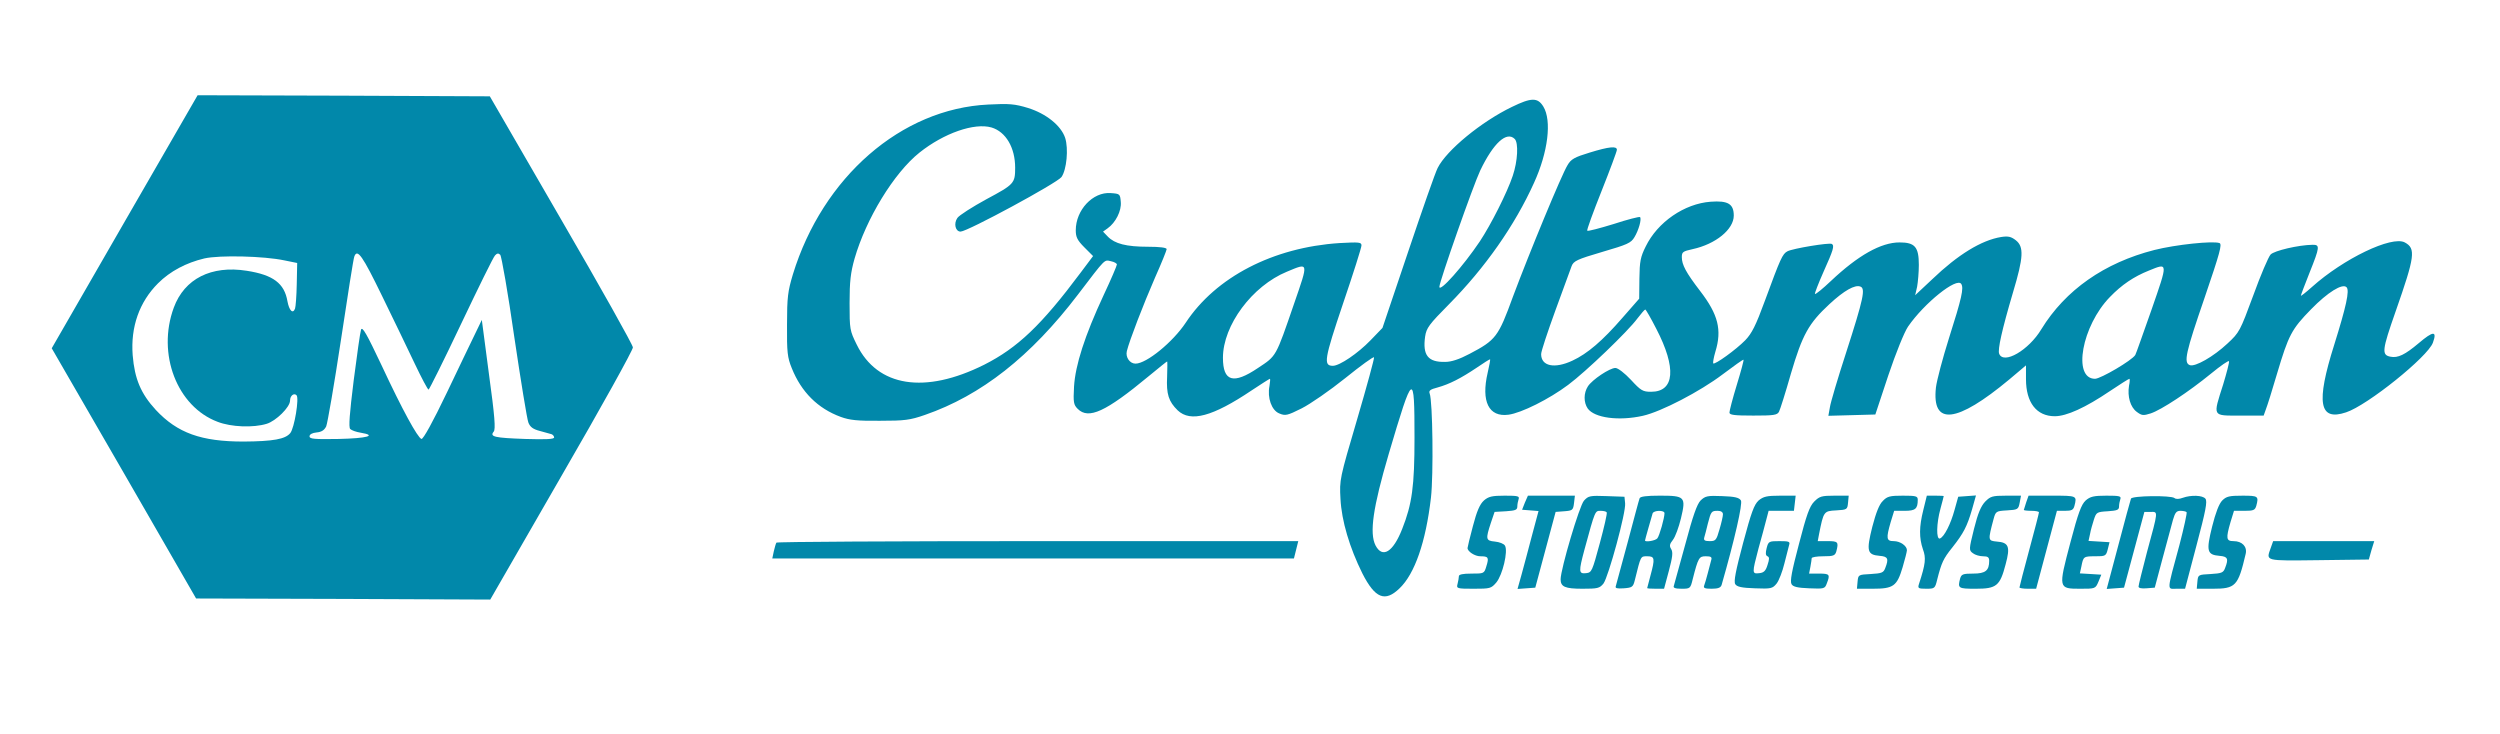 <svg width="1155pt" height="339pt" version="1.0" viewBox="0 0 1155 339" fill="#0188aa" xmlns="http://www.w3.org/2000/svg">
<g transform="translate(0 339) scale(.1 -.1)">
<path d="m576 2366-337-585 334-578 333-578 680-2 679-3 330 573c182 314 330 581 329 592 0 11-149 277-331 590l-330 570-675 3-675 2-337-584zm1189-343c53-109 122-251 152-315 31-65 59-118 63-118 3 0 71 136 150 303 79 166 149 309 157 317 9 10 16 11 24 3 6-6 36-177 65-380 30-202 59-380 65-395 8-21 22-31 53-39 22-6 47-13 54-15 6-2 12-9 12-15 0-8-36-10-133-7-142 5-166 10-146 34 9 11 5 69-22 265l-33 251-28-58c-16-33-76-157-133-277-66-138-110-217-118-215-18 7-87 132-184 340-69 146-89 181-95 165-4-12-19-118-34-235-19-154-24-216-16-224 6-6 28-14 48-17 78-13 31-26-101-29-113-2-135 0-135 12 0 9 12 16 32 18 23 2 36 10 45 28 6 14 37 193 68 398s58 379 62 387c14 38 38 3 128-182zm-451 164 59-12-2-98c-1-54-5-105-8-113-10-26-27-9-35 34-14 83-66 122-188 141-164 26-288-37-337-170-79-214 15-458 203-528 62-24 164-28 226-9 43 13 108 77 108 107 0 23 18 37 30 25 13-13-10-152-29-175-23-28-79-38-216-39-195 0-305 39-405 146-69 75-98 143-107 253-10 131 31 246 117 332 56 56 130 95 214 115 71 16 276 11 370-9z"></path>
<path d="m6985 2896c-141-68-302-200-343-282-11-21-72-196-137-389l-118-350-56-58c-57-59-142-117-173-117-45 0-40 30 47 288 47 138 85 258 85 268 0 15-9 16-102 11-306-20-571-157-710-368-59-89-181-189-232-189-26 0-47 29-40 58 12 49 76 215 130 339 30 67 54 127 54 132 0 7-32 11-86 11-101 0-154 14-186 47l-22 23 21 15c37 26 65 81 61 122-3 37-4 38-47 41-82 6-161-78-161-172 0-31 7-46 40-79l40-40-57-76c-182-244-292-348-446-426-274-137-493-103-589 93-32 65-33 70-33 192 0 100 5 141 23 205 53 184 182 396 300 490 113 90 254 139 333 116 66-20 109-93 109-186 0-72-5-77-132-145-66-36-127-75-135-87-18-26-9-63 15-63 33 1 445 224 466 252 24 34 33 131 17 181-19 57-88 112-171 138-62 19-88 21-184 16-402-19-765-335-903-785-23-77-27-104-27-232-1-128 2-152 22-201 44-110 120-186 226-225 41-15 77-19 181-18 114 0 139 3 208 27 260 90 489 270 707 556 131 172 121 161 153 154 15-3 27-10 27-15s-27-69-61-141c-88-189-131-324-137-423-4-73-2-84 17-103 50-50 129-14 328 151 45 37 83 68 85 68s1-32 0-71c-4-80 7-114 49-155 59-56 161-29 341 92 45 30 83 54 85 54s1-15-2-33c-11-55 10-113 45-127 28-12 37-10 103 23 40 20 131 83 202 140 72 58 131 101 133 96 2-4-33-133-78-286-81-275-82-279-77-368 5-101 42-225 101-344 59-116 105-134 172-69 70 67 121 213 145 419 12 105 8 447-6 481-5 13 2 19 37 28 54 15 107 42 180 91 32 22 59 39 62 39 2 0-3-28-11-62-31-133 5-206 96-194 60 8 188 72 276 138 82 61 277 248 320 307 17 22 33 41 36 41s26-40 51-89c94-181 85-291-24-291-38 0-47 5-93 55-29 31-60 55-72 55-26 0-107-54-127-85s-20-74-1-102c31-44 144-59 255-34 85 19 265 113 368 191 52 39 95 70 97 68s-12-54-31-116-34-120-34-128c0-11 21-14 110-14 94 0 111 2 119 18 5 9 30 88 55 176 53 180 82 232 178 321 68 63 118 91 143 81 24-9 15-54-66-305-38-117-72-231-75-253l-7-39 109 3 108 3 60 181c35 104 74 200 91 225 75 109 226 230 246 197 12-19 3-63-57-251-29-92-56-194-60-227-20-179 95-166 339 37l77 65v-64c0-108 49-171 133-171 54 0 141 39 256 117 46 31 86 56 89 56 2 0 2-15-2-32-8-50 6-99 36-121 23-17 30-18 64-7 49 16 175 99 279 184 44 36 81 62 83 57s-11-54-27-107c-48-151-52-144 78-144h109l10 28c6 15 30 90 52 166 53 178 67 205 157 297 77 79 145 121 164 102 15-15-2-90-57-266-85-269-70-354 55-312 98 32 378 257 401 322 20 55 2 55-65-2-64-54-97-70-131-63-42 8-39 30 24 210 89 254 94 290 42 318-60 32-283-75-429-206-28-25-51-43-51-40s18 51 40 106c48 120 49 130 13 129-64-1-176-27-193-45-10-11-46-95-80-189-61-165-64-171-119-222-65-61-150-109-174-100-30 11-19 58 68 311 71 208 82 248 69 253-30 11-202-7-301-32-231-59-411-185-522-366-58-97-175-165-195-113-7 19 12 107 64 283 49 163 51 211 13 241-22 17-35 20-68 15-91-15-199-81-318-195l-79-74 9 39c4 22 8 68 8 101 0 83-18 104-89 104-86 0-192-60-317-178-38-36-71-63-74-60-2 2 16 49 40 103 45 100 51 120 38 128-11 7-181-21-205-34-23-12-32-32-104-228-42-115-61-152-91-183-42-43-140-114-148-107-2 3 2 27 10 54 31 101 13 172-70 280-66 86-85 122-85 157 0 24 5 27 50 37 106 23 190 91 190 155 0 54-27 70-107 64-121-9-245-94-300-207-24-48-28-69-29-148l-1-93-78-89c-91-105-161-165-230-197-83-39-145-26-145 30 0 13 30 103 66 202 36 98 70 191 75 205 9 23 25 31 141 65s133 41 149 68c20 33 34 84 26 93-3 3-58-11-122-32-65-20-119-34-122-31s27 85 66 183 71 184 71 191c0 18-35 15-126-13-69-21-86-30-102-58-27-43-176-404-252-607-68-187-79-201-201-265-47-25-84-37-112-37-80-2-105 31-93 117 6 40 18 56 111 150 166 168 303 363 392 560 65 142 83 288 43 353-26 42-55 42-145-2zm13-148c18-18 14-102-9-170-26-78-101-226-152-303-78-116-187-238-187-210 0 24 157 471 189 538 61 127 122 182 159 145zm-1019-760c-86-250-81-241-167-298-114-77-162-63-162 47 0 150 135 332 296 398 101 42 100 47 33-147zm3961-29c-39-110-72-205-75-209-15-25-160-110-186-110-105 0-61 245 69 378 54 56 110 94 180 122 89 36 89 41 12-181zm-3405-592c0-223-11-305-57-421-42-107-91-137-123-76-29 57-12 175 61 423 113 382 119 386 119 74z"></path>
<path d="m6856 1078c-19-17-33-49-51-118-14-52-25-98-25-102 0-16 34-38 59-38 37 0 41-5 28-46-10-34-11-34-69-34-40 0-58-4-58-12 0-7-3-23-6-35-6-22-4-23 74-23 76 0 81 1 105 29 29 35 55 145 40 170-5 9-26 17-47 19-42 4-43 11-18 87l17 50 53 3c43 3 52 6 52 22 0 10 3 25 6 34 5 14-4 16-64 16-59 0-75-4-96-22z"></path>
<path d="m7045 1068-13-33 76-6-30-112c-16-62-38-143-48-180l-19-68 82 6 94 350 40 3c38 3 41 5 45 38l4 34h-108-109l-14-32z"></path>
<path d="m7318 1077c-21-23-107-314-108-363 0-35 20-44 101-44 70 0 79 2 97 24 23 31 105 331 100 371l-3 30-83 3c-77 3-84 1-104-21zm105-54c3-5-12-69-32-143-35-129-37-135-63-138-35-4-35 7-8 108 50 184 49 180 75 180 13 0 26-3 28-7z"></path>
<path d="m7575 1088c-3-7-27-98-55-203-28-104-53-196-55-203-4-10 6-12 37-10 39 3 43 6 51 38 28 113 26 110 57 110 35 0 37-9 15-90-8-30-15-56-15-57 0-2 18-3 39-3h39l22 82c17 64 20 86 11 101-9 14-8 23 8 43 11 14 27 58 37 99 24 100 19 105-98 105-62 0-90-4-93-12zm115-69c0-21-23-104-33-116-8-11-57-19-57-10 0 4 29 104 35 125 5 15 55 16 55 1z"></path>
<path d="m7857 1078c-17-17-36-72-71-203-27-99-51-186-53-192-4-9 7-13 36-13 39 0 41 1 51 43 26 102 30 107 61 107 24 0 29-4 25-17-3-10-10-37-16-61s-14-50-17-58c-4-11 4-14 35-14 30 0 42 5 46 18 60 209 98 376 89 390-8 13-28 18-87 20-68 3-78 0-99-20zm103-64c0-9-7-40-16-70-14-50-18-54-45-54-24 0-29 4-25 18 3 9 10 37 16 62 15 58 17 60 46 60 15 0 24-6 24-16z"></path>
<path d="m8125 1078c-21-19-34-55-72-197-34-128-44-178-36-190s29-17 91-19c75-3 81-1 100 22 11 14 27 56 36 93s19 76 22 86c5 15-2 17-45 17-48 0-51-1-59-32-6-24-5-34 4-38s9-13 0-40c-8-27-17-36-38-38-34-4-34-1-4 113 14 50 30 109 36 133l11 42h58 59l8 70h-72c-61 0-77-4-99-22z"></path>
<path d="m8382 1073c-22-22-36-62-71-197-33-125-42-172-34-185 7-12 28-17 82-19 69-3 72-2 81 23 16 41 13 45-36 45h-46l6 31c3 17 6 35 6 40s24 9 54 9c47 0 54 3 60 23 11 43 8 47-40 47h-46l6 32c21 106 22 107 79 110 51 3 52 4 55 36l3 32h-66c-59 0-69-3-93-27z"></path>
<path d="m8699 1076c-17-16-32-55-49-120-28-112-24-129 34-134 38-3 43-13 26-56-8-22-16-25-67-28-57-3-58-3-61-35l-3-33h73c96 0 112 12 138 99 11 37 20 73 20 79 0 20-31 42-61 42-34 0-36 12-14 88l16 52h48c50 0 61 9 61 51 0 17-8 19-69 19-59 0-72-3-92-24z"></path>
<path d="m8886 1035c-20-79-20-130-2-183 15-40 12-67-18-159-7-21-4-23 33-23 39 0 41 1 51 43 20 78 28 96 70 148 52 66 68 97 91 176l18 64-82-6-17-61c-18-66-48-125-68-132-17-5-16 69 3 138 8 30 15 56 15 58 0 1-17 2-39 2h-39l-16-65z"></path>
<path d="m9172 1073c-20-21-34-54-52-126-24-97-24-99-5-113 10-8 31-14 47-14 22 0 28-5 28-21 0-45-17-59-74-59-47 0-54-3-60-22-12-46-10-48 72-48 96 0 112 13 138 113 22 81 15 101-41 105-41 4-41 5-15 103 10 37 12 38 62 41s53 4 59 36l6 32h-69c-63 0-72-3-96-27z"></path>
<path d="m9361 1069c-6-18-11-34-11-35 0-2 16-4 35-4s35-3 35-7-20-82-45-174-45-170-45-173 17-6 38-6h39l96 360h37c31 0 39 4 44 23 12 47 12 47-103 47h-109l-11-31z"></path>
<path d="m9636 1078c-20-18-35-58-71-195-56-212-56-213 46-213 69 0 70 0 84 33l13 32-49 3-50 3 7 32c9 46 10 47 64 47 47 0 50 1 58 33l8 32-48 3-49 3 7 32c3 18 12 48 18 67 11 33 13 35 64 38 43 3 52 6 52 22 0 10 3 25 6 34 5 14-4 16-64 16-59 0-75-4-96-22z"></path>
<path d="m9845 1086c-2-6-29-102-58-214l-54-203 80 6 94 350h29c35 0 36 9-17-186-21-81-39-152-39-159s14-10 37-8l38 3 36 135c20 74 42 154 48 178 10 34 16 42 35 42 12 0 25-3 28-6s-12-71-33-152c-60-221-58-202-13-202h39l53 201c42 158 51 203 41 215-13 16-66 18-105 4-16-6-31-7-38-1-16 13-197 11-201-3z"></path>
<path d="m10267 1078c-15-15-31-57-47-121-28-113-24-130 34-135 38-3 43-13 26-56-8-22-16-25-67-28-57-3-58-3-61-35l-3-33h73c107 0 118 12 153 161 8 33-16 59-56 59-34 0-36 12-14 88l16 52h48c42 0 49 3 55 23 12 45 9 47-64 47-60 0-74-3-93-22z"></path>
<path d="m3587 883c-3-5-8-23-12-40l-7-33h1205 1205l20 80h-1203c-662 0-1206-3-1208-7z"></path>
<path d="m10491 859c-22-62-32-60 221-57l232 3 12 43 13 42h-234-233l-11-31z"></path>
</g>
</svg>